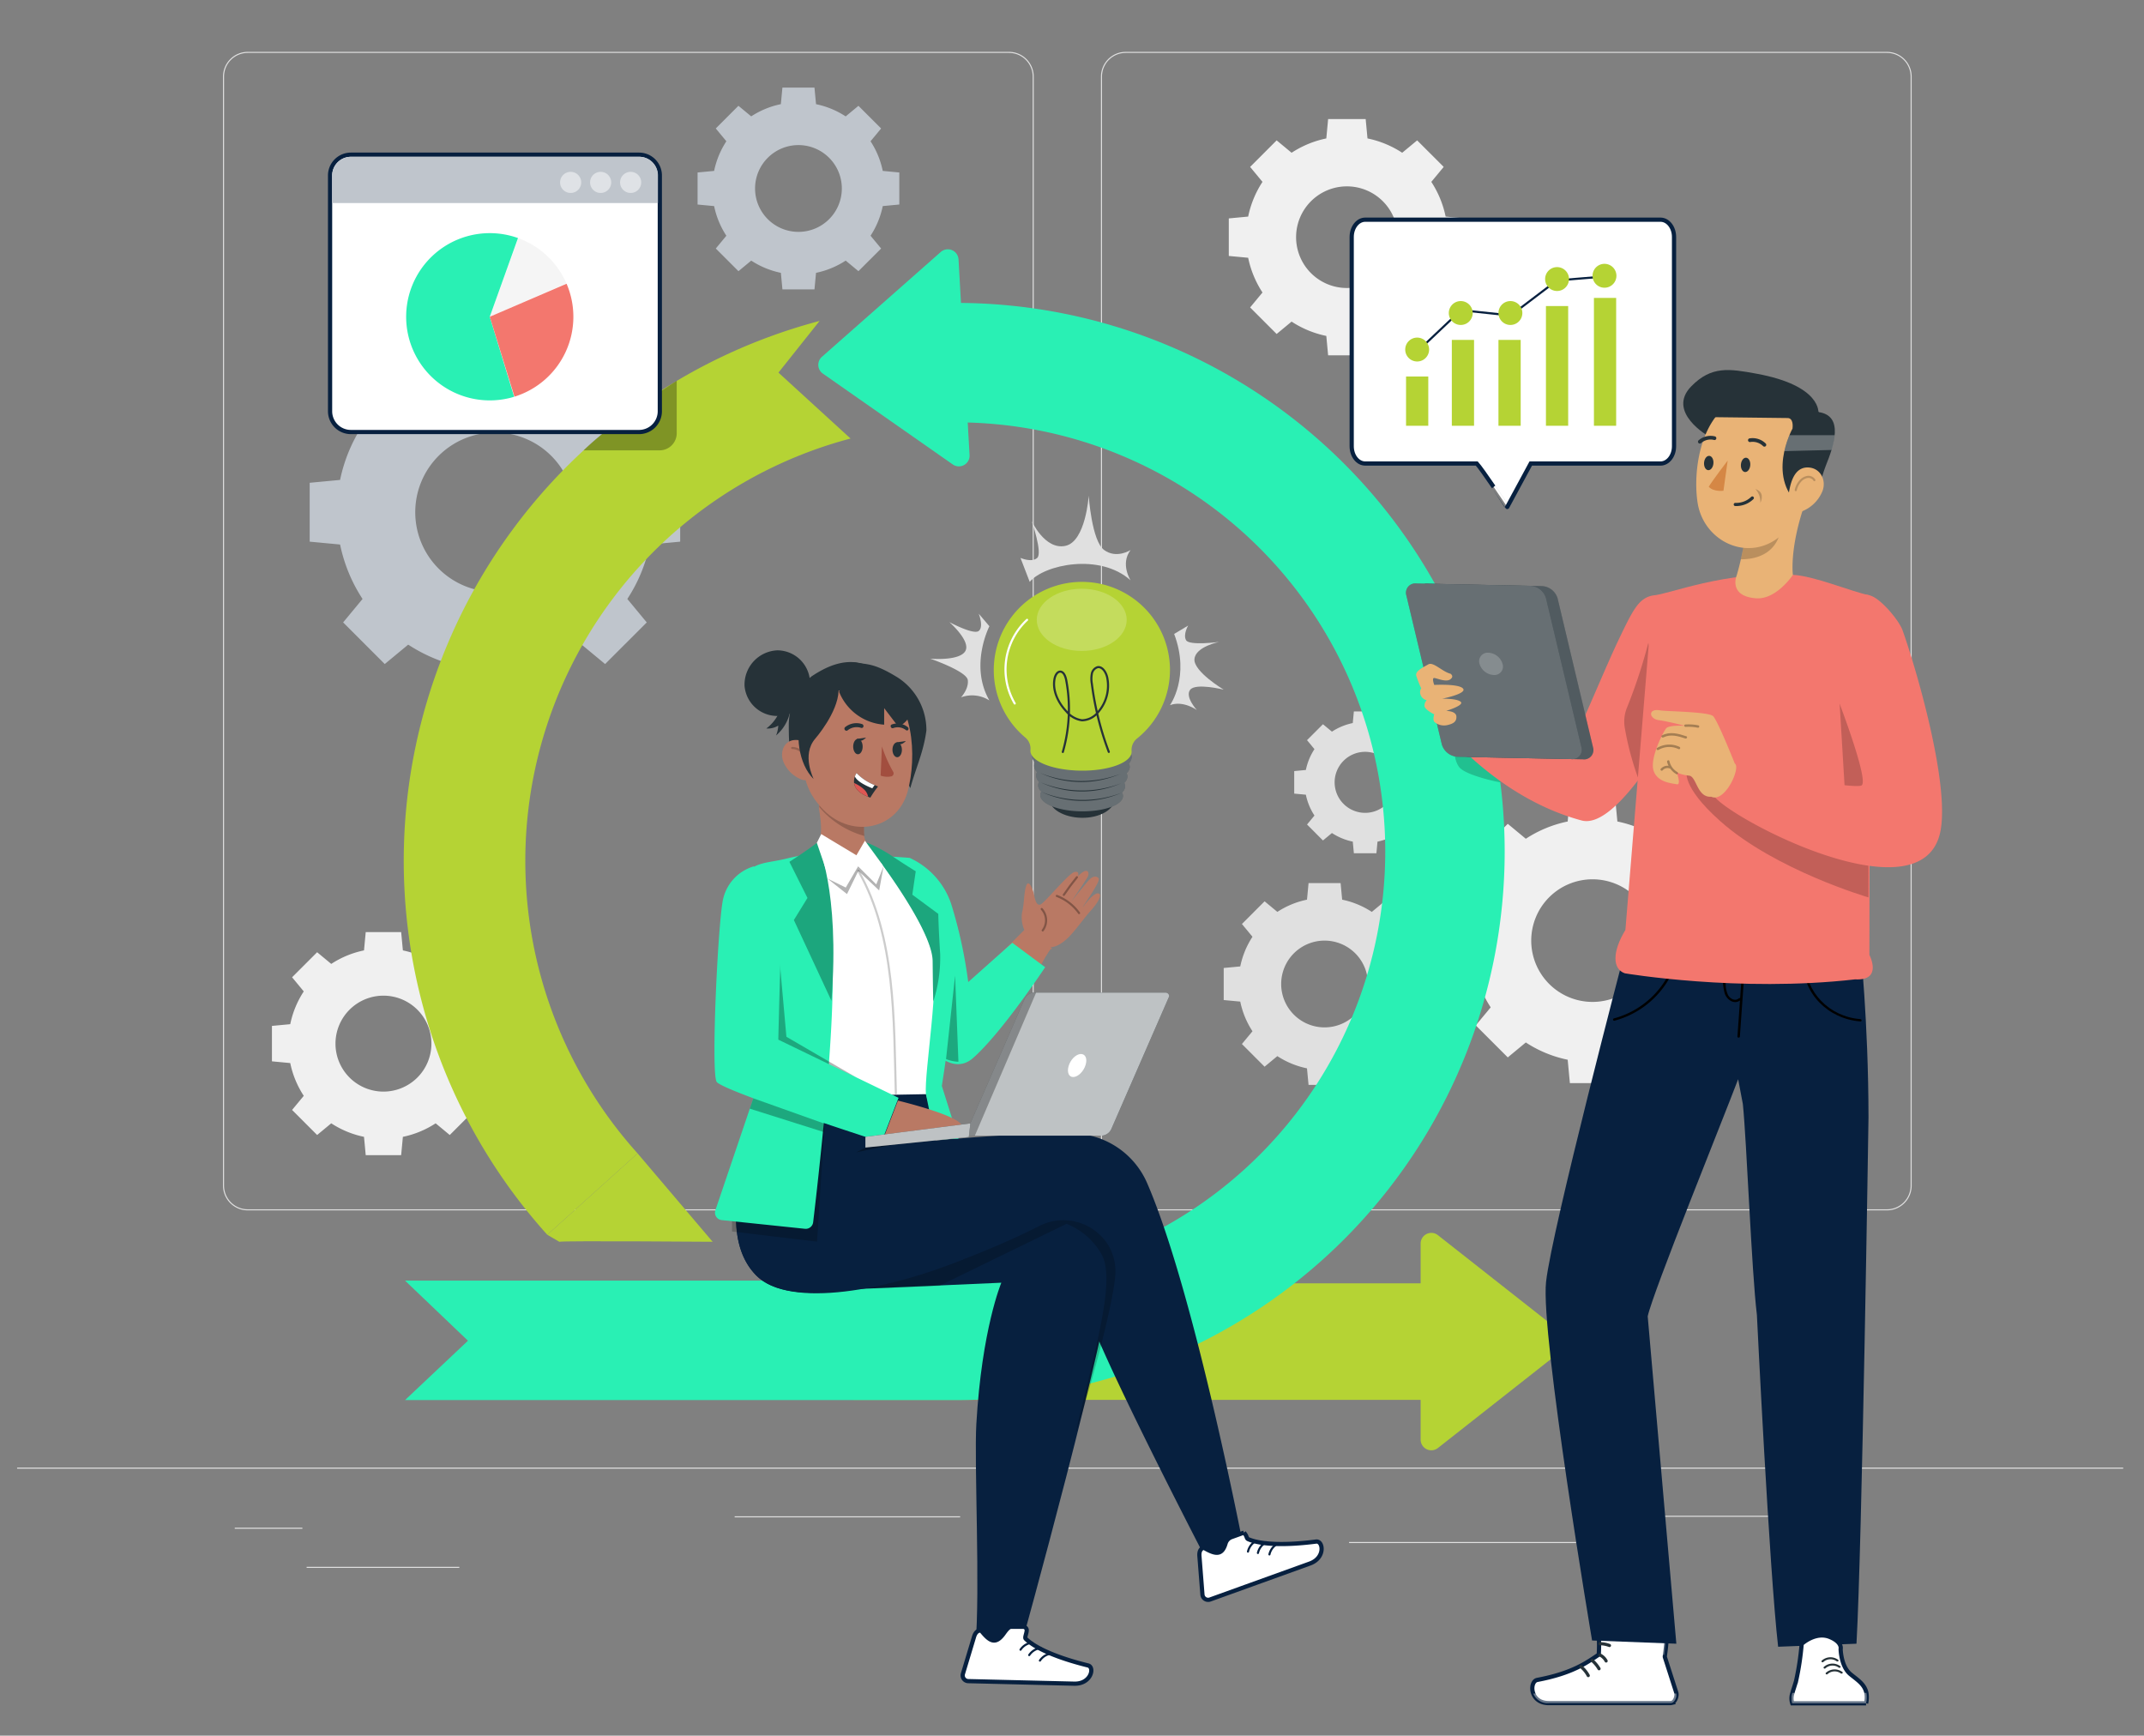 <svg xmlns="http://www.w3.org/2000/svg" xmlns:xlink="http://www.w3.org/1999/xlink" width="509" height="412" viewBox="0 0 509 412">
  <rect x="0" y="0" width="509" height="412" fill="#808080" stroke="none"/>
  <defs>
    <clipPath id="clip-path">
      <rect id="Rectangle_7539" data-name="Rectangle 7539" width="509" height="412" transform="translate(788 11711)" fill="#fff" stroke="#707070" stroke-width="1"/>
    </clipPath>
    <clipPath id="clip-path-2">
      <rect id="Rectangle_6688" data-name="Rectangle 6688" width="500" height="392.007" fill="none"/>
    </clipPath>
    <clipPath id="clip-path-4">
      <rect id="Rectangle_6689" data-name="Rectangle 6689" width="23.639" height="17.51" transform="translate(240.976 162.773)" fill="none"/>
    </clipPath>
    <clipPath id="clip-path-5">
      <rect id="Rectangle_6691" data-name="Rectangle 6691" width="21.352" height="14.771" transform="translate(242.074 127.437)" fill="none"/>
    </clipPath>
    <clipPath id="clip-path-7">
      <rect id="Rectangle_6710" data-name="Rectangle 6710" width="261.061" height="260.441" transform="translate(92.104 59.592)" fill="none"/>
    </clipPath>
    <clipPath id="clip-path-8">
      <rect id="Rectangle_6712" data-name="Rectangle 6712" width="10.706" height="10.17" transform="translate(190.455 175.955)" fill="none"/>
    </clipPath>
    <clipPath id="clip-path-9">
      <rect id="Rectangle_6713" data-name="Rectangle 6713" width="3.875" height="4.007" transform="translate(183.755 164.991)" fill="none"/>
    </clipPath>
    <clipPath id="clip-path-10">
      <rect id="Rectangle_6714" data-name="Rectangle 6714" width="61.257" height="50.481" transform="translate(199.501 277.336)" fill="none"/>
    </clipPath>
    <clipPath id="clip-path-11">
      <rect id="Rectangle_6715" data-name="Rectangle 6715" width="18.829" height="7.857" transform="translate(199.207 253.372)" fill="none"/>
    </clipPath>
    <clipPath id="clip-path-12">
      <rect id="Rectangle_6716" data-name="Rectangle 6716" width="22.433" height="35.289" transform="translate(169.731 247.14)" fill="none"/>
    </clipPath>
    <clipPath id="clip-path-13">
      <rect id="Rectangle_6719" data-name="Rectangle 6719" width="2.941" height="20.458" transform="translate(220.536 219.265)" fill="none"/>
    </clipPath>
    <clipPath id="clip-path-14">
      <rect id="Rectangle_6720" data-name="Rectangle 6720" width="13.345" height="6.581" transform="translate(192.356 193.339)" fill="none"/>
    </clipPath>
    <clipPath id="clip-path-15">
      <rect id="Rectangle_6721" data-name="Rectangle 6721" width="19.558" height="28.563" transform="translate(179.649 214.868)" fill="none"/>
    </clipPath>
    <clipPath id="clip-path-16">
      <rect id="Rectangle_6722" data-name="Rectangle 6722" width="17.556" height="8.009" transform="translate(173.952 248.398)" fill="none"/>
    </clipPath>
    <clipPath id="clip-path-17">
      <rect id="Rectangle_6723" data-name="Rectangle 6723" width="9.402" height="53.352" transform="translate(199.47 194.158)" fill="none"/>
    </clipPath>
    <clipPath id="clip-path-18">
      <rect id="Rectangle_6724" data-name="Rectangle 6724" width="3.618" height="4.701" transform="translate(248.241 195.664)" fill="none"/>
    </clipPath>
    <clipPath id="clip-path-19">
      <rect id="Rectangle_6725" data-name="Rectangle 6725" width="5.78" height="4.566" transform="translate(246.586 200.112)" fill="none"/>
    </clipPath>
    <clipPath id="clip-path-20">
      <rect id="Rectangle_6726" data-name="Rectangle 6726" width="1.535" height="5.575" transform="translate(243.001 203.22)" fill="none"/>
    </clipPath>
    <clipPath id="clip-path-21">
      <rect id="Rectangle_6727" data-name="Rectangle 6727" width="48.086" height="33.959" transform="translate(225.433 223.31)" fill="none"/>
    </clipPath>
    <clipPath id="clip-path-22">
      <rect id="Rectangle_6728" data-name="Rectangle 6728" width="16.49" height="33.959" transform="translate(225.433 223.31)" fill="none"/>
    </clipPath>
    <clipPath id="clip-path-23">
      <rect id="Rectangle_6729" data-name="Rectangle 6729" width="24.918" height="5.733" transform="translate(201.391 254.357)" fill="none"/>
    </clipPath>
    <clipPath id="clip-path-24">
      <rect id="Rectangle_6730" data-name="Rectangle 6730" width="22.104" height="16.503" transform="translate(134.494 78.087)" fill="none"/>
    </clipPath>
    <clipPath id="clip-path-25">
      <rect id="Rectangle_6731" data-name="Rectangle 6731" width="14.199" height="24.427" transform="translate(337.934 148.971)" fill="none"/>
    </clipPath>
    <clipPath id="clip-path-26">
      <rect id="Rectangle_6734" data-name="Rectangle 6734" width="5.012" height="5.012" transform="translate(143.153 28.479)" fill="none"/>
    </clipPath>
    <clipPath id="clip-path-27">
      <rect id="Rectangle_6735" data-name="Rectangle 6735" width="5.012" height="5.012" transform="translate(136.031 28.479)" fill="none"/>
    </clipPath>
    <clipPath id="clip-path-28">
      <rect id="Rectangle_6736" data-name="Rectangle 6736" width="5.012" height="5.012" transform="translate(128.909 28.479)" fill="none"/>
    </clipPath>
    <clipPath id="clip-path-29">
      <rect id="Rectangle_6739" data-name="Rectangle 6739" width="11.878" height="36.125" transform="translate(381.536 140.283)" fill="none"/>
    </clipPath>
    <clipPath id="clip-path-30">
      <rect id="Rectangle_6740" data-name="Rectangle 6740" width="41.738" height="41.724" transform="translate(332.493 126.23)" fill="none"/>
    </clipPath>
    <clipPath id="clip-path-31">
      <rect id="Rectangle_6741" data-name="Rectangle 6741" width="41.737" height="41.723" transform="translate(329.727 126.174)" fill="none"/>
    </clipPath>
    <clipPath id="clip-path-32">
      <rect id="Rectangle_6742" data-name="Rectangle 6742" width="5.663" height="5.303" transform="translate(347.089 142.623)" fill="none"/>
    </clipPath>
    <clipPath id="clip-path-33">
      <rect id="Rectangle_6743" data-name="Rectangle 6743" width="33.956" height="2.262" transform="translate(359.961 389.701)" fill="none"/>
    </clipPath>
    <clipPath id="clip-path-34">
      <rect id="Rectangle_6744" data-name="Rectangle 6744" width="7.474" height="7.006" transform="translate(383.878 373.641)" fill="#fff"/>
    </clipPath>
    <clipPath id="clip-path-35">
      <rect id="Rectangle_6745" data-name="Rectangle 6745" width="17.842" height="2.473" transform="translate(421.277 389.534)" fill="none"/>
    </clipPath>
    <clipPath id="clip-path-36">
      <rect id="Rectangle_6746" data-name="Rectangle 6746" width="2.641" height="36.102" transform="translate(439.811 150.429)" fill="none"/>
    </clipPath>
    <clipPath id="clip-path-37">
      <rect id="Rectangle_6747" data-name="Rectangle 6747" width="9.076" height="5.511" transform="translate(409.233 114.94)" fill="none"/>
    </clipPath>
    <clipPath id="clip-path-38">
      <rect id="Rectangle_6748" data-name="Rectangle 6748" width="4.923" height="3.64" transform="translate(422.014 100.64)" fill="none"/>
    </clipPath>
    <clipPath id="clip-path-39">
      <rect id="Rectangle_6749" data-name="Rectangle 6749" width="11.943" height="3.785" transform="translate(419.557 90.988)" fill="none"/>
    </clipPath>
    <clipPath id="clip-path-40">
      <rect id="Rectangle_6750" data-name="Rectangle 6750" width="1.531" height="3.272" transform="translate(412.684 103.78)" fill="none"/>
    </clipPath>
    <clipPath id="clip-path-41">
      <rect id="Rectangle_6752" data-name="Rectangle 6752" width="43.204" height="29.999" transform="translate(396.329 170.716)" fill="none"/>
    </clipPath>
    <clipPath id="clip-path-42">
      <rect id="Rectangle_6753" data-name="Rectangle 6753" width="8.563" height="24.433" transform="translate(432.569 152.872)" fill="none"/>
    </clipPath>
    <clipPath id="clip-path-43">
      <rect id="Rectangle_6754" data-name="Rectangle 6754" width="10.136" height="11.859" transform="translate(389.216 159.64)" fill="none"/>
    </clipPath>
  </defs>
  <g id="Mask_Group_158" data-name="Mask Group 158" transform="translate(-788 -11711)" clip-path="url(#clip-path)">
    <g id="Group_8753" data-name="Group 8753" transform="translate(792.061 11723.312)">
      <g id="Group_8754" data-name="Group 8754">
        <g id="Group_8588" data-name="Group 8588">
          <g id="Group_8587" data-name="Group 8587" clip-path="url(#clip-path-2)">
            <path id="Path_14755" data-name="Path 14755" d="M240.4,125.811c3.475-4.133,16.664-6.9,23.946-.37,0,0-2.509-3.876,0-7.188,0,0-3.312,2.152-6.272,0s-3.669-12.9-3.669-12.9-.7,10.92-5.563,11.917-7.984-5.927-7.984-5.927,2.647,7.595,1.323,8.78-3.97,0-3.97,0Z" fill="#e0e0e0"/>
            <path id="Path_14756" data-name="Path 14756" d="M230.83,136.342s-4.792,9.3,0,17.618a7.648,7.648,0,0,0-6.742-.74s1.881-1.989,1.612-4.1-8.932-5.086-8.932-5.086,6.824.627,8.311-1.738-3.763-6.943-3.763-6.943,5.738,3.1,6.98,2.108,0-4.1,0-4.1Z" fill="#e0e0e0"/>
            <path id="Path_14757" data-name="Path 14757" d="M273.7,155.075s4.842-6.711.991-16.9l3.324-1.994s-1.254,2.126-.495,3.475,7.814.414,7.814.414-5.582,1.122-5.826,4.07,6.943,7.256,6.943,7.256-6.573-1.643-7.934,0,1.549,4.83,1.549,4.83-3.261-2.34-6.366-1.148" fill="#e0e0e0"/>
            <path id="Path_14758" data-name="Path 14758" d="M82.01,88.687a37.333,37.333,0,0,0-5.333,12.923l-7.216.679v13.975l7.217.68a37.329,37.329,0,0,0,5.333,12.923L77.4,135.434l9.882,9.882,5.568-4.608a37.333,37.333,0,0,0,12.922,5.332l.679,7.217h13.976l.68-7.215a37.368,37.368,0,0,0,12.923-5.333l5.567,4.608,9.883-9.882-4.609-5.567a37.338,37.338,0,0,0,5.332-12.923l7.216-.68V102.289l-7.217-.68a37.324,37.324,0,0,0-5.333-12.922l4.609-5.567L139.6,73.238l-5.567,4.608a37.357,37.357,0,0,0-12.923-5.333l-.68-7.217H106.452l-.679,7.216a37.336,37.336,0,0,0-12.922,5.333l-5.568-4.609L77.4,83.119ZM126.819,95.9a18.919,18.919,0,1,1-26.756,0,18.921,18.921,0,0,1,26.756,0" fill="#bfc5cc"/>
            <path id="Path_14759" data-name="Path 14759" d="M168.383,21.22a20.327,20.327,0,0,0-2.906,7.038l-3.929.37v7.611l3.929.37a20.327,20.327,0,0,0,2.906,7.038l-2.511,3.032,5.383,5.382,3.031-2.51a20.338,20.338,0,0,0,7.038,2.9l.369,3.931H189.3l.371-3.929a20.36,20.36,0,0,0,7.038-2.905l3.031,2.51,5.383-5.382-2.511-3.032a20.284,20.284,0,0,0,2.9-7.038l3.93-.37V28.628l-3.931-.37a20.33,20.33,0,0,0-2.9-7.038l2.509-3.032-5.381-5.382-3.031,2.51a20.338,20.338,0,0,0-7.038-2.9L189.3,8.481h-7.612l-.369,3.93a20.338,20.338,0,0,0-7.038,2.9l-3.031-2.51-5.383,5.382Zm24.4,3.928a10.3,10.3,0,1,1-14.572,0,10.3,10.3,0,0,1,14.572,0" fill="#bfc5cc"/>
            <path id="Path_14760" data-name="Path 14760" d="M308,165.515a14.288,14.288,0,0,0-2.041,4.947l-2.763.26v5.35l2.763.26A14.277,14.277,0,0,0,308,181.279l-1.764,2.131,3.783,3.783,2.131-1.764a14.287,14.287,0,0,0,4.947,2.041l.26,2.763h5.349l.261-2.762a14.3,14.3,0,0,0,4.947-2.041l2.131,1.764,3.783-3.783-1.764-2.131a14.3,14.3,0,0,0,2.041-4.947l2.762-.26v-5.35l-2.763-.26a14.3,14.3,0,0,0-2.042-4.947l1.765-2.131-3.783-3.783-2.131,1.764a14.3,14.3,0,0,0-4.947-2.041l-.26-2.763h-5.35l-.26,2.763a14.287,14.287,0,0,0-4.947,2.041l-2.131-1.764-3.783,3.783Zm17.153,2.761a7.242,7.242,0,1,1-10.242,0,7.243,7.243,0,0,1,10.242,0" fill="#e0e0e0"/>
            <path id="Path_14761" data-name="Path 14761" d="M293.285,210.056a20.344,20.344,0,0,0-2.9,7.038l-3.93.37v7.611l3.93.37a20.325,20.325,0,0,0,2.9,7.038l-2.511,3.032,5.383,5.382,3.031-2.51a20.338,20.338,0,0,0,7.038,2.9l.37,3.931h7.611l.37-3.929a20.356,20.356,0,0,0,7.039-2.905l3.032,2.51,5.382-5.382-2.51-3.032a20.323,20.323,0,0,0,2.9-7.038l3.929-.37v-7.611l-3.93-.37a20.341,20.341,0,0,0-2.9-7.038l2.51-3.032-5.382-5.382-3.032,2.511a20.308,20.308,0,0,0-7.037-2.9l-.37-3.931H306.6l-.37,3.93a20.326,20.326,0,0,0-7.037,2.9l-3.032-2.51-5.383,5.382Zm24.4,3.928a10.3,10.3,0,1,1-14.571,0,10.306,10.306,0,0,1,14.571,0" fill="#e0e0e0"/>
            <path id="Path_14762" data-name="Path 14762" d="M349.838,195.128a28.72,28.72,0,0,0-4.1,9.94l-5.551.523v10.751l5.553.523a28.724,28.724,0,0,0,4.1,9.942l-3.546,4.282,7.6,7.6,4.282-3.545a28.71,28.71,0,0,0,9.942,4.1l.522,5.551h10.751l.523-5.55a28.71,28.71,0,0,0,9.942-4.1l4.283,3.545,7.6-7.6-3.546-4.282a28.724,28.724,0,0,0,4.1-9.942l5.551-.523V205.591l-5.552-.523a28.7,28.7,0,0,0-4.1-9.94l3.546-4.284-7.6-7.6-4.283,3.546a28.751,28.751,0,0,0-9.941-4.1l-.523-5.551H368.641l-.522,5.553a28.676,28.676,0,0,0-9.941,4.1l-4.283-3.546-7.6,7.6Zm34.471,5.547a14.554,14.554,0,1,1-20.583,0,14.556,14.556,0,0,1,20.583,0" fill="#f0f0f0"/>
            <path id="Path_14763" data-name="Path 14763" d="M295.662,30.859a23.8,23.8,0,0,0-3.4,8.24l-4.6.434v8.911l4.6.433a23.789,23.789,0,0,0,3.4,8.241l-2.94,3.55,6.3,6.3,3.55-2.939a23.774,23.774,0,0,0,8.24,3.4l.433,4.6h8.912l.433-4.6a23.808,23.808,0,0,0,8.241-3.4l3.55,2.939,6.3-6.3-2.939-3.55a23.806,23.806,0,0,0,3.4-8.241l4.6-.433V39.533l-4.6-.434a23.823,23.823,0,0,0-3.4-8.24l2.939-3.55-6.3-6.3-3.55,2.939a23.776,23.776,0,0,0-8.24-3.4l-.433-4.6h-8.912l-.433,4.6a23.812,23.812,0,0,0-8.24,3.4l-3.55-2.939-6.3,6.3Zm28.572,4.6a12.064,12.064,0,1,1-17.061,0,12.064,12.064,0,0,1,17.061,0" fill="#f0f0f0"/>
            <path id="Path_14764" data-name="Path 14764" d="M68.054,223.027a22.473,22.473,0,0,0-3.209,7.778l-4.344.409v8.411l4.344.409a22.453,22.453,0,0,0,3.209,7.778l-2.774,3.351,5.948,5.947,3.351-2.773a22.475,22.475,0,0,0,7.777,3.209l.409,4.344h8.411l.41-4.343a22.488,22.488,0,0,0,7.778-3.209l3.35,2.773,5.948-5.947-2.774-3.351a22.475,22.475,0,0,0,3.21-7.778l4.342-.409v-8.411L109.1,230.8a22.462,22.462,0,0,0-3.21-7.777l2.774-3.351-5.948-5.948L99.363,216.5a22.478,22.478,0,0,0-7.777-3.21l-.409-4.344H82.765l-.409,4.343a22.458,22.458,0,0,0-7.777,3.21l-3.351-2.775-5.948,5.948Zm26.969,4.341a11.387,11.387,0,1,1-16.1,0,11.387,11.387,0,0,1,16.1,0" fill="#f0f0f0"/>
            <path id="Path_14765" data-name="Path 14765" d="M443.92,275H263.174a5.868,5.868,0,0,1-5.862-5.862V5.862A5.868,5.868,0,0,1,263.174,0H443.92a5.868,5.868,0,0,1,5.862,5.862V269.135A5.868,5.868,0,0,1,443.92,275M263.174.25a5.618,5.618,0,0,0-5.612,5.612V269.135a5.618,5.618,0,0,0,5.612,5.612H443.92a5.618,5.618,0,0,0,5.612-5.612V5.862A5.618,5.618,0,0,0,443.92.25Z" fill="#e0e0e0"/>
            <path id="Path_14766" data-name="Path 14766" d="M235.493,275H54.746a5.868,5.868,0,0,1-5.862-5.862V5.862A5.868,5.868,0,0,1,54.746,0H235.493a5.868,5.868,0,0,1,5.862,5.862V269.135A5.868,5.868,0,0,1,235.493,275M54.746.25a5.619,5.619,0,0,0-5.612,5.612V269.135a5.618,5.618,0,0,0,5.612,5.612H235.493a5.618,5.618,0,0,0,5.612-5.612V5.862A5.619,5.619,0,0,0,235.493.25Z" fill="#e0e0e0"/>
            <rect id="Rectangle_6681" data-name="Rectangle 6681" width="500" height="0.25" transform="translate(0 336.067)" fill="#e0e0e0"/>
            <rect id="Rectangle_6682" data-name="Rectangle 6682" width="16.06" height="0.25" transform="translate(51.672 350.331)" fill="#e0e0e0"/>
            <rect id="Rectangle_6683" data-name="Rectangle 6683" width="53.53" height="0.25" transform="translate(170.352 347.621)" fill="#e0e0e0"/>
            <rect id="Rectangle_6684" data-name="Rectangle 6684" width="36.25" height="0.25" transform="translate(68.732 359.621)" fill="#e0e0e0"/>
            <rect id="Rectangle_6685" data-name="Rectangle 6685" width="43.19" height="0.25" transform="translate(378.352 347.491)" fill="#e0e0e0"/>
            <rect id="Rectangle_6686" data-name="Rectangle 6686" width="6.33" height="0.25" transform="translate(430.452 347.491)" fill="#e0e0e0"/>
            <rect id="Rectangle_6687" data-name="Rectangle 6687" width="53.89" height="0.25" transform="translate(316.212 353.721)" fill="#e0e0e0"/>
          </g>
        </g>
        <g id="Group_8599" data-name="Group 8599">
          <g id="Group_8598" data-name="Group 8598" clip-path="url(#clip-path-2)">
            <path id="Path_14767" data-name="Path 14767" d="M260.551,177.308c0,2.539-3.531,4.575-7.824,4.507s-7.74-2.142-7.709-4.682,3.53-4.576,7.816-4.5,7.747,2.143,7.717,4.675" fill="#263238"/>
            <path id="Path_14768" data-name="Path 14768" d="M263.906,168.935a2.289,2.289,0,0,0,.709-1.525c0-2.486-5.239-4.575-11.766-4.636s-11.843,1.883-11.873,4.369a2.288,2.288,0,0,0,.678,1.525,1.831,1.831,0,0,0-.205.763,2.154,2.154,0,0,0,.693,1.525,1.747,1.747,0,0,0-.221.808,2.113,2.113,0,0,0,.717,1.525,1.623,1.623,0,0,0-.244.824,2.074,2.074,0,0,0,.763,1.479,1.618,1.618,0,0,0-.26.831c0,2.067,4.355,3.813,9.784,3.859s9.845-1.525,9.868-3.637a1.6,1.6,0,0,0-.244-.839,2.061,2.061,0,0,0,.762-1.464,1.713,1.713,0,0,0-.221-.824,2.16,2.16,0,0,0,.763-1.479,1.783,1.783,0,0,0-.206-.816,2.181,2.181,0,0,0,.762-1.487,1.869,1.869,0,0,0-.259-.8" fill="#263238"/>
            <g id="Group_8591" data-name="Group 8591" opacity="0.3" style="isolation: isolate">
              <g id="Group_8590" data-name="Group 8590">
                <g id="Group_8589" data-name="Group 8589" clip-path="url(#clip-path-4)">
                  <path id="Path_14769" data-name="Path 14769" d="M263.906,168.935a2.289,2.289,0,0,0,.709-1.525c0-2.486-5.239-4.575-11.766-4.636s-11.843,1.883-11.873,4.369a2.288,2.288,0,0,0,.678,1.525,1.831,1.831,0,0,0-.205.763,2.154,2.154,0,0,0,.693,1.525,1.747,1.747,0,0,0-.221.808,2.113,2.113,0,0,0,.717,1.525,1.623,1.623,0,0,0-.244.824,2.074,2.074,0,0,0,.763,1.479,1.618,1.618,0,0,0-.26.831c0,2.067,4.355,3.813,9.784,3.859s9.845-1.525,9.868-3.637a1.6,1.6,0,0,0-.244-.839,2.061,2.061,0,0,0,.762-1.464,1.713,1.713,0,0,0-.221-.824,2.16,2.16,0,0,0,.763-1.479,1.783,1.783,0,0,0-.206-.816,2.181,2.181,0,0,0,.762-1.487,1.869,1.869,0,0,0-.259-.8" fill="#fff"/>
                </g>
              </g>
            </g>
            <path id="Path_14770" data-name="Path 14770" d="M273.7,146.974a20.917,20.917,0,1,0-34.361,15.777,3.44,3.44,0,0,1,1.235,2.99,1.16,1.16,0,0,0,0,.167c0,2.524,5.338,4.637,11.957,4.713s12.026-1.914,12.056-4.446v-.16a3.469,3.469,0,0,1,1.3-3.027,20.855,20.855,0,0,0,7.809-16.014" fill="#b5d334"/>
            <g id="Group_8597" data-name="Group 8597" opacity="0.2" style="isolation: isolate">
              <g id="Group_8596" data-name="Group 8596">
                <g id="Group_8595" data-name="Group 8595" clip-path="url(#clip-path-5)">
                  <path id="Path_14772" data-name="Path 14772" d="M263.426,134.826c0,4.072-4.766,7.382-10.676,7.382s-10.676-3.31-10.676-7.382,4.766-7.389,10.676-7.389,10.676,3.309,10.676,7.389" fill="#fff"/>
                </g>
              </g>
            </g>
            <path id="Path_14773" data-name="Path 14773" d="M236.844,154.679a16.07,16.07,0,0,1,2.931-19.857" fill="none" stroke="#fff" stroke-linecap="round" stroke-linejoin="round" stroke-width="0.5"/>
            <path id="Path_14774" data-name="Path 14774" d="M243.122,175.641a26.073,26.073,0,0,0,19.109.233,23.357,23.357,0,0,1-19.109-.233" fill="#263238"/>
            <path id="Path_14775" data-name="Path 14775" d="M242.98,173.4a26.073,26.073,0,0,0,19.109.232,23.361,23.361,0,0,1-19.109-.232" fill="#263238"/>
            <path id="Path_14776" data-name="Path 14776" d="M242.838,171.152a26.073,26.073,0,0,0,19.109.232,23.361,23.361,0,0,1-19.109-.232" fill="#263238"/>
            <path id="Path_14777" data-name="Path 14777" d="M248.258,166.188a36.623,36.623,0,0,0,.807-17.047c-.175-.909-.586-2-1.4-2.024-.73-.019-1.21.878-1.367,1.692-.557,2.875.933,5.795,2.84,7.78a5.841,5.841,0,0,0,3.679,2.08,5.013,5.013,0,0,0,3.754-1.866,9.548,9.548,0,0,0,2.206-8.38c-.3-1.248-1.184-2.59-2.3-2.351a2.019,2.019,0,0,0-1.336,1.606,6.642,6.642,0,0,0,.01,2.323,70.987,70.987,0,0,0,4.026,16.17" fill="none" stroke="#263238" stroke-linecap="round" stroke-linejoin="round" stroke-width="0.5"/>
          </g>
        </g>
        <g id="Group_8616" data-name="Group 8616">
          <g id="Group_8615" data-name="Group 8615" clip-path="url(#clip-path-2)">
            <path id="Union_16" data-name="Union 16" d="M17467.7,10868.181h-26.482c-1.775,0-3.211-1.835-3.211-4.093V10814.4c0-2.263,1.436-4.1,3.211-4.1h70.1c1.775,0,3.215,1.835,3.215,4.1v49.689c0,2.258-1.439,4.093-3.215,4.093h-30.8l-5.582,10.315S17468.809,10869.337,17467.7,10868.181Z" transform="translate(-17121.166 -10770.464)" fill="#fff" stroke="#07203f" stroke-width="1"/>
            <path id="Path_14782" data-name="Path 14782" d="M331.5,71.987c.423-.38,11.281-10.669,11.281-10.669L354.6,62.57l10.953-8.312,11.525-.951" fill="none" stroke="#07203f" stroke-miterlimit="10" stroke-width="0.5"/>
            <rect id="Rectangle_6695" data-name="Rectangle 6695" width="5.278" height="11.695" transform="translate(329.744 77.061)" fill="#b5d334"/>
            <rect id="Rectangle_6696" data-name="Rectangle 6696" width="5.278" height="20.383" transform="translate(340.611 68.373)" fill="#b5d334"/>
            <rect id="Rectangle_6697" data-name="Rectangle 6697" width="5.278" height="20.383" transform="translate(351.683 68.373)" fill="#b5d334"/>
            <rect id="Rectangle_6698" data-name="Rectangle 6698" width="5.278" height="28.42" transform="translate(362.956 60.336)" fill="#b5d334"/>
            <rect id="Rectangle_6699" data-name="Rectangle 6699" width="5.278" height="30.35" transform="translate(374.349 58.406)" fill="#b5d334"/>
            <path id="Path_14783" data-name="Path 14783" d="M335.219,70.663a2.835,2.835,0,1,1-2.836-2.836,2.836,2.836,0,0,1,2.836,2.836" fill="#b5d334"/>
            <path id="Path_14784" data-name="Path 14784" d="M346.085,60.336a2.835,2.835,0,1,1-2.836-2.836,2.836,2.836,0,0,1,2.836,2.836" transform="translate(-0.518 1.656)" fill="#b5d334"/>
            <path id="Path_14785" data-name="Path 14785" d="M357.427,64.992a2.835,2.835,0,1,1-2.836-2.836,2.836,2.836,0,0,1,2.836,2.836" transform="translate(-0.072 -3)" fill="#b5d334"/>
            <path id="Path_14786" data-name="Path 14786" d="M368.431,52.93a2.835,2.835,0,1,1-2.836-2.836,2.836,2.836,0,0,1,2.836,2.836" transform="translate(0 1)" fill="#b5d334"/>
            <path id="Path_14787" data-name="Path 14787" d="M379.689,69.152a2.835,2.835,0,1,1-2.836-2.836,2.836,2.836,0,0,1,2.836,2.836" transform="translate(0 -16)" fill="#b5d334"/>
          </g>
        </g>
        <g id="Group_8684" data-name="Group 8684">
          <g id="Group_8759" data-name="Group 8759">
            <path id="Path_14790" data-name="Path 14790" d="M333.206,329.42V282.89a2.538,2.538,0,0,1,4.107-2l29.573,23.265a2.538,2.538,0,0,1,0,3.99l-29.573,23.265a2.538,2.538,0,0,1-4.107-1.995" fill="#b5d334"/>
            <rect id="Rectangle_6709" data-name="Rectangle 6709" width="139.514" height="27.663" transform="translate(198.489 292.323)" fill="#b5d334"/>
            <path id="Path_14791" data-name="Path 14791" d="M222.944,320.033H92.1l14.938-14.089L92.1,291.679h130.84a101.867,101.867,0,1,0,0-203.734V59.591a130.221,130.221,0,1,1,0,260.442" fill="#29f0b4"/>
            <path id="Path_14793" data-name="Path 14793" d="M125.872,280.8a132.58,132.58,0,0,1,64.646-216.93L180.75,76.136l17.115,15.648a103.719,103.719,0,0,0-50.558,169.692Z" fill="#b5d334"/>
            <path id="Path_14794" data-name="Path 14794" d="M128.721,282.455c1.071-.268,36.4,0,36.4,0l-17.816-20.979L125.872,280.8Z" fill="#b5d334"/>
            <path id="Path_14795" data-name="Path 14795" d="M223.5,49.257l2.619,46.456a2.538,2.538,0,0,1-3.988,2.223L191.292,76.372a2.537,2.537,0,0,1-.225-3.982L219.284,47.5a2.538,2.538,0,0,1,4.213,1.76" fill="#29f0b4"/>
            <path id="Path_14797" data-name="Path 14797" d="M208.938,148.434a14.836,14.836,0,0,1,6.934,12.65c-.676,5.111-2.448,8.729-3.828,13.7l-13.555-29.914c3.168.628,4.592-.022,10.449,3.567" fill="#263238"/>
            <path id="Path_14798" data-name="Path 14798" d="M202.142,145.791c-5.309-2.469-10.519.444-13.556,2.469a15.258,15.258,0,0,0-5.383,11.285c0,4.074,0,9.013,2.469,11.136a6.591,6.591,0,0,0,5.062,1.63l20.149-18.594a23.508,23.508,0,0,0-8.741-7.926" fill="#263238"/>
            <path id="Path_14799" data-name="Path 14799" d="M202.486,200.87c-1.549,1.6-2.964,1.065-5.031.219-12.3-4.425-8.663-10.366-8.663-10.366,2.334-2.738,2.436-6.014,1.586-11.008a3.064,3.064,0,0,1-.019-.439,3.223,3.223,0,0,1,.613-1.853,3.3,3.3,0,0,1,4.584-.862l0,0,5.508,1.574c.015.076.031.151.048.236.015,2.732-.063,4.852-.044,6.52a4,4,0,0,1,.013.608,3.164,3.164,0,0,1,.025.614c.132,2.285,4,5.641,5.573,6.437.955.547,1.06,2.928-4.2,8.317" fill="#b97964"/>
            <g id="Group_8625" data-name="Group 8625" opacity="0.2" style="isolation: isolate">
              <g id="Group_8624" data-name="Group 8624">
                <g id="Group_8623" data-name="Group 8623" clip-path="url(#clip-path-8)">
                  <path id="Path_14800" data-name="Path 14800" d="M201.065,178.119h0a.8.8,0,0,0,.049.246c.015,2.731-.063,4.852-.044,6.52a4.243,4.243,0,0,0,.013.607,4.818,4.818,0,0,0,.078.634,21.224,21.224,0,0,1-10.706-6.859,3.379,3.379,0,0,1,.566-1.844,3.308,3.308,0,0,1,4.578-.916Z"/>
                </g>
              </g>
            </g>
            <path id="Path_14801" data-name="Path 14801" d="M186.219,160.737c.211,9.42.092,13.4,4.567,18.512,6.739,7.682,18.024,5.632,20.621-3.612,2.271-8.322,1.59-22.3-7.29-26.623s-18.1,2.292-17.9,11.723" fill="#b97964"/>
            <path id="Path_14802" data-name="Path 14802" d="M182.048,168.8a7.633,7.633,0,0,0,4.293,3.962c2.449.839,4.082-3.075,3.44-5.654a5.05,5.05,0,0,0-5.388-3.738c-2.441.282-3.434,3.1-2.345,5.43" fill="#b97964"/>
            <g id="Group_8628" data-name="Group 8628" opacity="0.2">
              <g id="Group_8627" data-name="Group 8627">
                <g id="Group_8626" data-name="Group 8626" clip-path="url(#clip-path-9)">
                  <path id="Path_14803" data-name="Path 14803" d="M187.38,168.748a3.447,3.447,0,0,0-3.375-3.507" fill="none" stroke="#000" stroke-linecap="round" stroke-linejoin="round" stroke-width="0.5"/>
                </g>
              </g>
            </g>
            <path id="Path_14804" data-name="Path 14804" d="M198.491,164.792c-.038,1,.434,1.872,1.055,1.937s1.154-.7,1.192-1.7-.434-1.871-1.054-1.937-1.155.7-1.193,1.7" fill="#263238"/>
            <path id="Path_14805" data-name="Path 14805" d="M207.817,165.552c-.035.973.439,1.815,1.057,1.881s1.149-.671,1.184-1.645-.439-1.815-1.057-1.88-1.149.671-1.184,1.644" fill="#263238"/>
            <path id="Path_14806" data-name="Path 14806" d="M196.813,161.141a.422.422,0,0,0,.345-.079,3.418,3.418,0,0,1,3.189-.606.428.428,0,0,0,.571-.269.506.506,0,0,0-.3-.612,4.272,4.272,0,0,0-4.04.719.476.476,0,0,0-.064.659.489.489,0,0,0,.295.188" fill="#263238"/>
            <path id="Path_14807" data-name="Path 14807" d="M211.354,161.073a.355.355,0,0,0,.234-.188.509.509,0,0,0-.183-.627,3.914,3.914,0,0,0-3.81-.574.429.429,0,0,0-.152.591.444.444,0,0,0,.569.241,3.138,3.138,0,0,1,3.015.49.4.4,0,0,0,.327.067" fill="#263238"/>
            <path id="Path_14808" data-name="Path 14808" d="M205.32,164.877a32.2,32.2,0,0,0,2.662,6.011.733.733,0,0,1-.437,1.087,4.7,4.7,0,0,1-2.537-.174Z" fill="#a24e3f"/>
            <path id="Path_14809" data-name="Path 14809" d="M199.325,163.1l2.213-.329s-1.323,1.518-2.213.329" fill="#263238"/>
            <path id="Path_14810" data-name="Path 14810" d="M208.776,163.912l2.213-.329s-1.323,1.518-2.213.329" fill="#263238"/>
            <path id="Path_14811" data-name="Path 14811" d="M204.393,174.387a22.235,22.235,0,0,0-1.83,2.645c-.178-.066-.355-.132-.529-.207-2.383-.958-3.173-2.19-3.325-3.265A3.312,3.312,0,0,1,198.9,172a3.253,3.253,0,0,1,.4-.8,12.106,12.106,0,0,0,4.287,2.847c.49.223.808.339.808.339" fill="#263238"/>
            <path id="Path_14812" data-name="Path 14812" d="M203.585,174.048l-.56.766c-2.243-.907-3.7-1.847-4.129-2.81a3.19,3.19,0,0,1,.4-.8,12.108,12.108,0,0,0,4.287,2.846" fill="#fff"/>
            <path id="Path_14813" data-name="Path 14813" d="M202.034,176.825c-2.383-.958-3.173-2.189-3.325-3.264a8.256,8.256,0,0,1,2.436,1.588,3.1,3.1,0,0,1,.889,1.676" fill="#de5753"/>
            <path id="Path_14814" data-name="Path 14814" d="M189.481,163.033s5.382-6.148,5.549-11.408c0,0,19.254-4.272,17.478,12.346,0,0,4.162-14.371-11.569-16.717s-18.977,18.2-11.846,25.36c.027-.074-2.941-5.729.388-9.581" fill="#263238"/>
            <path id="Path_14815" data-name="Path 14815" d="M172.7,150.517a7.789,7.789,0,1,0,7.762-8.454,8.149,8.149,0,0,0-7.762,8.454" fill="#263238"/>
            <path id="Path_14816" data-name="Path 14816" d="M208.092,149.312a13.514,13.514,0,0,1,3.951,7.408c0,2.049-2.79,3.531-2.79,3.531l-3.408-4.469v3.926a12.422,12.422,0,0,1-10.717-7.853l3.112-5.555s8,1.407,9.852,3.012" fill="#263238"/>
            <path id="Path_14817" data-name="Path 14817" d="M181.5,155.009a9.523,9.523,0,0,1-3.627,5.6,4.671,4.671,0,0,0,2.835-.685,7.068,7.068,0,0,1-.525,2.342,9.921,9.921,0,0,0,3.516-7.76Z" fill="#263238"/>
            <path id="Path_14818" data-name="Path 14818" d="M291.715,357.752l-9.336.267s-16.665-32.084-24.668-50.077c-9.456-21.261-7.374-28.109-10.21-28.233-5.236-.229-58.668,24.338-72.054,10.713s5.979-46.461,5.979-46.461,29.825-4.607,32.257,2.67c.6,2.15,1.9,4.372,2.208,6.581.36,2.181,1.087,5.4,1.087,5.4.706-.176,21.147-2.155,33.834-1.864A19.578,19.578,0,0,1,268.3,268.584c11.468,26.447,23.411,89.168,23.411,89.168" fill="#07203f"/>
            <path id="Path_14819" data-name="Path 14819" d="M197.663,293.7s2.182,0,36-1.527c0,0-4.643,10.964-5.935,33.547-.532,9.289.951,39.38-.212,52.7.589.83,6.8,3.584,10.6.8,0,0,21.941-79.18,21.723-89.925s-12.676-13.909-12.676-13.909-24,13.909-49.494,18.316" fill="#07203f"/>
            <g id="Group_8631" data-name="Group 8631" opacity="0.2" style="isolation: isolate">
              <g id="Group_8630" data-name="Group 8630">
                <g id="Group_8629" data-name="Group 8629" clip-path="url(#clip-path-10)">
                  <path id="Path_14820" data-name="Path 14820" d="M229.119,284.847q6.943-2.8,13.631-6.171c7.729-3.9,17.232,1.117,17.959,9.743q.036.43.047.879c.109,4.363-3.787,20.727-9.361,38.519a30.323,30.323,0,0,1,.6-3.131c5.531-22.221,8.3-33.763,5.531-39.141a16.634,16.634,0,0,0-8.378-7.352L218.93,292.92c-16.647.731-19.134.763-19.429.763a148.675,148.675,0,0,0,29.618-8.836"/>
                </g>
              </g>
            </g>
            <path id="Path_14821" data-name="Path 14821" d="M239.691,374.728a.842.842,0,0,0-.856-.878h-2.844c-.718-.017-1.5,1.264-1.937,1.833-1.89,2.455-3.242,1.477-5.176-.92-1.261-.178-1.637,1.266-1.75,1.654l-2.579,8.57a1.357,1.357,0,0,0,.891,1.7,1.371,1.371,0,0,0,.393.061L236.3,387l14.666.354c4,.1,4.923-3.913,3.286-4.325-7.366-1.815-12.557-4.121-14.794-6.33-.313-.292.162-1.091.23-1.972" fill="#fff" stroke="#07203f" stroke-width="1"/>
            <path id="Path_14822" data-name="Path 14822" d="M240.954,377.616a3.847,3.847,0,0,0-2.736,1.67" fill="none" stroke="#07203f" stroke-linecap="round" stroke-linejoin="round" stroke-width="0.5"/>
            <path id="Path_14823" data-name="Path 14823" d="M243.013,378.895a3.845,3.845,0,0,0-2.736,1.671" fill="none" stroke="#07203f" stroke-linecap="round" stroke-linejoin="round" stroke-width="0.5"/>
            <path id="Path_14824" data-name="Path 14824" d="M245.558,380.2a3.847,3.847,0,0,0-2.736,1.67" fill="none" stroke="#07203f" stroke-linecap="round" stroke-linejoin="round" stroke-width="0.5"/>
            <path id="Path_14825" data-name="Path 14825" d="M291.262,351.5l-2.986,1.076a2.254,2.254,0,0,0-1.38,1.5c-.874,2.971-2.488,2.549-5.157,1.013-1.241.291-1.069,1.772-1.034,2.175l.7,8.923a1.356,1.356,0,0,0,1.445,1.262,1.335,1.335,0,0,0,.389-.084l9.853-3.552,13.8-4.974c3.762-1.356,3.175-5.428,1.5-5.221-7.523.972-13.2.7-16.082-.551-.527-.211-.212-.624-1.043-1.567" fill="#fff" stroke="#07203f" stroke-width="1"/>
            <path id="Path_14826" data-name="Path 14826" d="M294.165,353.454A3.847,3.847,0,0,0,292.218,356" fill="none" stroke="#07203f" stroke-linecap="round" stroke-linejoin="round" stroke-width="0.5"/>
            <path id="Path_14827" data-name="Path 14827" d="M296.524,353.782a3.847,3.847,0,0,0-1.947,2.547" fill="none" stroke="#07203f" stroke-linecap="round" stroke-linejoin="round" stroke-width="0.5"/>
            <path id="Path_14828" data-name="Path 14828" d="M299.256,354.124a3.847,3.847,0,0,0-1.947,2.547" fill="none" stroke="#07203f" stroke-linecap="round" stroke-linejoin="round" stroke-width="0.5"/>
            <path id="Path_14829" data-name="Path 14829" d="M222.328,258.07l-4.292.413s-.353-2.952-.713-5.134c-.313-2.209-2.74-9.636-3.335-11.786-12.28,1.22-33.114.482-33.114.482s-18.8,34.773-5.437,48.365c8.029,8.149,31.678,3.379,49.189-3.781Z" fill="#07203f"/>
            <g id="Group_8634" data-name="Group 8634" opacity="0.3" style="isolation: isolate">
              <g id="Group_8633" data-name="Group 8633">
                <g id="Group_8632" data-name="Group 8632" clip-path="url(#clip-path-11)">
                  <path id="Path_14830" data-name="Path 14830" d="M218.036,257.3l-18.829,3.927s10.3-5.588,18.116-7.857c.36,2.225.713,3.93.713,3.93"/>
                </g>
              </g>
            </g>
            <path id="Path_14831" data-name="Path 14831" d="M245.652,213.042c.1-1.658-4.8,7.827-4.8,7.827l-8.285-5.849,6.6-6.635s6.7,4.372,6.6,4.515" fill="#b97964"/>
            <path id="Path_14832" data-name="Path 14832" d="M212.4,191.569a18.451,18.451,0,0,1,9.371,10.733,110.058,110.058,0,0,1,4.029,18.506l10.467-9.322,7.8,5.793s-10.241,15.52-17.133,21.571c-5.724,5.025-12.211-4.723-12.211-4.723l-2.817-42.8Z" fill="#29f0b4"/>
            <g id="Group_8637" data-name="Group 8637" opacity="0.2">
              <g id="Group_8636" data-name="Group 8636">
                <g id="Group_8635" data-name="Group 8635" clip-path="url(#clip-path-12)">
                  <path id="Path_14833" data-name="Path 14833" d="M192.164,247.139l-2.251,35.289-20.182-2.406V276.4Z"/>
                </g>
              </g>
            </g>
            <path id="Path_14834" data-name="Path 14834" d="M182.4,248.022c-.789-8.952-3.968-25.358-9.441-42.587-1.781-5.6,4.581-11.8,4.581-11.8s4.107-.324,4.86-.408c.825-.1,1.673-.181,2.522-.253a120.513,120.513,0,0,1,17.33-.59c1.434.084,2.9.2,4.35.325.466.048,3.492.094,3.946.142,0,0,8.2,9.592,8.639,16.363.239,3.784,2.067,5.412,1.864,14.46-.036,6.145-4.5,15.1-4.9,23.737Z" fill="#fff"/>
            <path id="Path_14835" data-name="Path 14835" d="M193.575,217.94a146.568,146.568,0,0,0-2.843-26.38,1.775,1.775,0,0,0-1.954-1.377l-5.428,1.143c-5.316,1.417-8.167.652-11.126,4.6-.572.764-1.053,6.648-1.01,7.455a97.722,97.722,0,0,0,2.414,11.229c.92,3.712,2.008,7.881,3.048,11.808,1.334,5.007,2.447,6.312,2.877,7.916l-13.766,40.609a1.779,1.779,0,0,0,1.49,2.368l19.758,2.065a1.775,1.775,0,0,0,1.951-1.554c.985-8.245,5.084-43.737,4.589-59.886" fill="#29f0b4"/>
            <path id="Path_14836" data-name="Path 14836" d="M219.538,245.465s4.147-25.692,3.044-32.122S211.9,191.326,211.9,191.326l-4.374-.3-5.175-2.1s11.947,14.417,14.882,24.819c1.929,6.84-1.918,28.461-1.475,33.675l2.224,10.8,5.5-.245Z" fill="#29f0b4"/>
            <path id="Path_14837" data-name="Path 14837" d="M189.995,187.968s5.373,10.607,3.34,37.3l-8.927-19.187,3.231-5.243-4.289-8.57s4.588-2.951,6.515-4.511Z" fill="#1ca67d"/>
            <path id="Path_14839" data-name="Path 14839" d="M217.509,225.422a33.893,33.893,0,0,0,1.634-11.318c-.365-5.433-.45-9.485-.45-9.485l-6.164-4.555.811-5.554s-2.972-1.825-5.733-3.694c-1.886-1.278-5.587-3.21-6.074-3.061,0,0,15.74,19.919,15.82,28.069.076,7.861.156,9.6.156,9.6" fill="#1ca67d"/>
            <g id="Group_8646" data-name="Group 8646" opacity="0.3">
              <g id="Group_8645" data-name="Group 8645">
                <g id="Group_8644" data-name="Group 8644" clip-path="url(#clip-path-13)">
                  <path id="Path_14841" data-name="Path 14841" d="M220.536,239.08l2.147-19.815.794,20.459a8.4,8.4,0,0,1-2.941-.644"/>
                </g>
              </g>
            </g>
            <path id="Path_14842" data-name="Path 14842" d="M205.506,193.067l-4.232-5.814-2.016,3.46L190.9,185.68l-1.037,2.075,2.967,8.708s7.418,3.036,7.811,3.036,4.862-6.432,4.862-6.432" fill="#fff"/>
            <g id="Group_8649" data-name="Group 8649" opacity="0.3">
              <g id="Group_8648" data-name="Group 8648">
                <g id="Group_8647" data-name="Group 8647" clip-path="url(#clip-path-14)">
                  <path id="Path_14843" data-name="Path 14843" d="M205.7,193.339l-1.732,4.284-4.307-4.284-2.93,5.031-4.376-2.144,4.665,3.694,2.7-5.512,4.938,4.651Z"/>
                </g>
              </g>
            </g>
            <g id="Group_8652" data-name="Group 8652" opacity="0.3">
              <g id="Group_8651" data-name="Group 8651">
                <g id="Group_8650" data-name="Group 8650" clip-path="url(#clip-path-15)">
                  <path id="Path_14844" data-name="Path 14844" d="M182.636,233.794l-1.688-18.926-1.3,20.611,19.558,7.951Z"/>
                </g>
              </g>
            </g>
            <path id="Path_14845" data-name="Path 14845" d="M174.9,193.339a10.531,10.531,0,0,0-7.4,8.307c-1.193,6.784-2.776,40.692-1.426,42.839s39.142,14.3,39.142,14.3l4.046-10.5-28.548-13.809s.233-9.69.466-17.24c.123-3.991.246-7.385.334-8.432.257-3.028-6.609-15.47-6.609-15.47" fill="#29f0b4"/>
            <path id="Path_14846" data-name="Path 14846" d="M209.11,248.944s11.879,2.852,14.634,5.224a3.9,3.9,0,0,1,1.188,2.775L205.7,257.8Z" fill="#b97964"/>
            <g id="Group_8655" data-name="Group 8655" opacity="0.3">
              <g id="Group_8654" data-name="Group 8654">
                <g id="Group_8653" data-name="Group 8653" clip-path="url(#clip-path-16)">
                  <path id="Path_14847" data-name="Path 14847" d="M174.787,248.4c.381.142,16.721,5.959,16.721,5.959v2.051l-17.556-5.547Z"/>
                </g>
              </g>
            </g>
            <g id="Group_8658" data-name="Group 8658" opacity="0.2">
              <g id="Group_8657" data-name="Group 8657">
                <g id="Group_8656" data-name="Group 8656" clip-path="url(#clip-path-17)">
                  <path id="Path_14848" data-name="Path 14848" d="M199.72,194.408c8.9,15.523,8.409,35.711,8.9,52.852" fill="none" stroke="#000" stroke-linecap="round" stroke-linejoin="round" stroke-width="0.5"/>
                </g>
              </g>
            </g>
            <path id="Path_14849" data-name="Path 14849" d="M239.6,209.357a7.515,7.515,0,0,1-1.026-5c.587-2.438.406-4.541.968-6.322s1.56.533,1.842,1.872.616,2.855,1.587,2.48,6.62-7.326,8.026-7.692.845,1.044.845,1.044,1.417-1.652,2.224-1.268c.209.1.536.671.008,1.524-1.188,1.921-3.887,5.824-3.887,5.824.15-.227,3.826-4.807,4.466-5.421.837-.8,1.641-.754,2.09-.253.64.712-3.725,6.545-3.737,6.919,0,0,2.4-3.442,3.629-3.308s-.166,2.382-1.771,4.133c-1.471,1.6-3.937,5.136-5.591,6.622-2.038,1.831-3.817,2.6-6.171,1.572a8.725,8.725,0,0,1-3.5-2.721" fill="#b97964"/>
            <g id="Group_8661" data-name="Group 8661" opacity="0.3">
              <g id="Group_8660" data-name="Group 8660">
                <g id="Group_8659" data-name="Group 8659" clip-path="url(#clip-path-18)">
                  <path id="Path_14850" data-name="Path 14850" d="M251.609,195.914q-1.654,2.028-3.118,4.2" fill="none" stroke="#000" stroke-linecap="round" stroke-linejoin="round" stroke-width="0.5"/>
                </g>
              </g>
            </g>
            <g id="Group_8664" data-name="Group 8664" opacity="0.3">
              <g id="Group_8663" data-name="Group 8663">
                <g id="Group_8662" data-name="Group 8662" clip-path="url(#clip-path-19)">
                  <path id="Path_14851" data-name="Path 14851" d="M252.116,204.428a11.6,11.6,0,0,0-5.28-4.066" fill="none" stroke="#000" stroke-linecap="round" stroke-linejoin="round" stroke-width="0.5"/>
                </g>
              </g>
            </g>
            <g id="Group_8667" data-name="Group 8667" opacity="0.3">
              <g id="Group_8666" data-name="Group 8666">
                <g id="Group_8665" data-name="Group 8665" clip-path="url(#clip-path-20)">
                  <path id="Path_14852" data-name="Path 14852" d="M243.251,203.47a3.98,3.98,0,0,1,.232,5.075" fill="none" stroke="#000" stroke-linecap="round" stroke-linejoin="round" stroke-width="0.5"/>
                </g>
              </g>
            </g>
            <path id="Path_14853" data-name="Path 14853" d="M257.2,257.269H226.388a.879.879,0,0,1-.955-.779.626.626,0,0,1,.048-.236l13.709-31.429a2.68,2.68,0,0,1,2.549-1.516h30.835a.867.867,0,0,1,.944.759.63.63,0,0,1-.056.257l-13.709,31.429a2.7,2.7,0,0,1-2.549,1.515" fill="#263238"/>
            <g id="Group_8670" data-name="Group 8670" opacity="0.7">
              <g id="Group_8669" data-name="Group 8669">
                <g id="Group_8668" data-name="Group 8668" clip-path="url(#clip-path-21)">
                  <path id="Path_14854" data-name="Path 14854" d="M272.575,223.31H241.74a2.678,2.678,0,0,0-2.549,1.516l-13.709,31.428a.627.627,0,0,0-.049.236.881.881,0,0,0,.955.78H257.2a2.7,2.7,0,0,0,2.549-1.516l13.709-31.429a.623.623,0,0,0,.056-.257.867.867,0,0,0-.944-.758" fill="#fff"/>
                </g>
              </g>
            </g>
            <path id="Path_14855" data-name="Path 14855" d="M253.477,240.99c-.666,1.508-2.016,2.544-3.022,2.333s-1.275-1.585-.629-3.1,2.012-2.525,3.018-2.314,1.307,1.53.633,3.078" fill="#fff"/>
            <g id="Group_8673" data-name="Group 8673" opacity="0.3">
              <g id="Group_8672" data-name="Group 8672">
                <g id="Group_8671" data-name="Group 8671" clip-path="url(#clip-path-22)">
                  <path id="Path_14856" data-name="Path 14856" d="M241.923,223.31h-.183a2.681,2.681,0,0,0-2.55,1.516l-13.708,31.428a.627.627,0,0,0-.049.236.881.881,0,0,0,.955.78h.987Z"/>
                </g>
              </g>
            </g>
            <path id="Path_14857" data-name="Path 14857" d="M201.391,257.544v2.545l24.55-2.5.368-3.23Z" fill="#263238"/>
            <g id="Group_8676" data-name="Group 8676" opacity="0.7">
              <g id="Group_8675" data-name="Group 8675">
                <g id="Group_8674" data-name="Group 8674" clip-path="url(#clip-path-23)">
                  <path id="Path_14858" data-name="Path 14858" d="M201.391,257.544v2.545l24.55-2.5.368-3.23Z" fill="#fff"/>
                </g>
              </g>
            </g>
            <g id="Group_8679" data-name="Group 8679" opacity="0.3">
              <g id="Group_8678" data-name="Group 8678">
                <g id="Group_8677" data-name="Group 8677" clip-path="url(#clip-path-24)">
                  <path id="Path_14859" data-name="Path 14859" d="M134.494,94.59h18.035a4.068,4.068,0,0,0,4.069-4.068V78.087s-15.4,9.856-22.1,16.5"/>
                </g>
              </g>
            </g>
            <g id="Group_8682" data-name="Group 8682" opacity="0.2">
              <g id="Group_8681" data-name="Group 8681">
                <g id="Group_8680" data-name="Group 8680" clip-path="url(#clip-path-25)">
                  <path id="Path_14860" data-name="Path 14860" d="M340.261,148.971a4.571,4.571,0,0,0-2.327,3.9c.007,2.7,3.4,7.318,3.219,8.846s-.357,6.125,1.249,8.109,9.739,3.628,9.732,3.57-.909-5.686-2.021-11.679-9.852-12.747-9.852-12.747"/>
                </g>
              </g>
            </g>
          </g>
        </g>
        <g id="Group_8701" data-name="Group 8701">
          <g id="Group_8758" data-name="Group 8758">
            <path id="Path_14861" data-name="Path 14861" d="M147.65,90.242H79.232A4.936,4.936,0,0,1,74.3,85.306V29.344a4.936,4.936,0,0,1,4.936-4.936H147.65a4.936,4.936,0,0,1,4.936,4.936V85.306a4.936,4.936,0,0,1-4.936,4.936" fill="#fff" stroke="#07203f" stroke-width="1"/>
            <path id="Path_14863" data-name="Path 14863" d="M151.644,35.39H74.3V28.834a4.5,4.5,0,0,1,4.57-4.426h68.286a4.421,4.421,0,0,1,4.491,4.349Z" transform="translate(0.493 0.498)" fill="#bfc5cc"/>
            <g id="Group_8690" data-name="Group 8690" opacity="0.5">
              <g id="Group_8689" data-name="Group 8689">
                <g id="Group_8688" data-name="Group 8688" clip-path="url(#clip-path-26)">
                  <path id="Path_14864" data-name="Path 14864" d="M148.165,30.985a2.506,2.506,0,1,1-2.506-2.506,2.506,2.506,0,0,1,2.506,2.506" fill="#fff"/>
                </g>
              </g>
            </g>
            <g id="Group_8693" data-name="Group 8693" opacity="0.5">
              <g id="Group_8692" data-name="Group 8692">
                <g id="Group_8691" data-name="Group 8691" clip-path="url(#clip-path-27)">
                  <path id="Path_14865" data-name="Path 14865" d="M141.043,30.985a2.506,2.506,0,1,1-2.506-2.506,2.506,2.506,0,0,1,2.506,2.506" fill="#fff"/>
                </g>
              </g>
            </g>
            <g id="Group_8696" data-name="Group 8696" opacity="0.5">
              <g id="Group_8695" data-name="Group 8695">
                <g id="Group_8694" data-name="Group 8694" clip-path="url(#clip-path-28)">
                  <path id="Path_14866" data-name="Path 14866" d="M133.921,30.985a2.506,2.506,0,1,1-2.506-2.506,2.506,2.506,0,0,1,2.506,2.506" fill="#fff"/>
                </g>
              </g>
            </g>
            <path id="Path_14867" data-name="Path 14867" d="M112.21,62.882,119,44.228a19.856,19.856,0,0,1,11.409,10.725Z" fill="#f5f5f5"/>
            <path id="Path_14868" data-name="Path 14868" d="M112.21,62.882,118,81.871a19.851,19.851,0,1,1,.915-37.675Z" fill="#29f0b4"/>
            <path id="Path_14869" data-name="Path 14869" d="M112.21,62.882l18.236-7.842a19.85,19.85,0,0,1-12.375,26.808Z" fill="#f3776e"/>
          </g>
        </g>
        <g id="Group_8751" data-name="Group 8751">
          <g id="Group_8755" data-name="Group 8755">
            <path id="Path_14891" data-name="Path 14891" d="M421.174,359.719l3.276,22.051,7.833.363,2.537-21.258Z" fill="#fff"/>
            <path id="Path_14871" data-name="Path 14871" d="M388.321,129.035c-3.356.673-4.686,3.37-8.053,10.4-4.243,8.865-10.43,24.847-11.831,24.981-1.969.188-27.152-9.626-27.152-9.626l-3.917,4.426s13.189,17.637,34.068,23.235c3.751,1.007,8.486-3.242,13-9.05.885-1.129,1.748-2.324,2.611-3.552a181.267,181.267,0,0,0,12.47-21.543Z" fill="#f3776e"/>
            <g id="Group_8704" data-name="Group 8704" opacity="0.2" style="isolation: isolate">
              <g id="Group_8703" data-name="Group 8703">
                <g id="Group_8702" data-name="Group 8702" clip-path="url(#clip-path-29)">
                  <path id="Path_14872" data-name="Path 14872" d="M387.263,140.283a125.1,125.1,0,0,1-5.052,15.341,8.746,8.746,0,0,0-.568,4.659,68.783,68.783,0,0,0,3.142,11.933c.728,2.113,3.991,1.961,4.093,4.193.885-1.129,1.748-2.324,2.612-3.552l1.924-7.613Z"/>
                </g>
              </g>
            </g>
            <path id="Path_14873" data-name="Path 14873" d="M372.62,167.87a2.213,2.213,0,0,0,1.526-2.732l-8.42-35.407a4.092,4.092,0,0,0-3.762-2.92l-26.986-.565a2.213,2.213,0,0,0-2.4,2.8L341,164.452a4.1,4.1,0,0,0,3.762,2.932l26.986.553a2.191,2.191,0,0,0,.875-.067" fill="#263238"/>
            <g id="Group_8707" data-name="Group 8707" opacity="0.2" style="isolation: isolate">
              <g id="Group_8706" data-name="Group 8706">
                <g id="Group_8705" data-name="Group 8705" clip-path="url(#clip-path-30)">
                  <path id="Path_14874" data-name="Path 14874" d="M372.62,167.87a2.213,2.213,0,0,0,1.526-2.732l-8.42-35.407a4.092,4.092,0,0,0-3.762-2.92l-26.986-.565a2.213,2.213,0,0,0-2.4,2.8L341,164.452a4.1,4.1,0,0,0,3.762,2.932l26.986.553a2.191,2.191,0,0,0,.875-.067" fill="#fff"/>
                </g>
              </g>
            </g>
            <path id="Path_14875" data-name="Path 14875" d="M369.853,167.814a2.212,2.212,0,0,0,1.527-2.731l-8.42-35.407a4.115,4.115,0,0,0-3.75-2.932l-27-.553a2.213,2.213,0,0,0-2.4,2.8l8.432,35.407a4.115,4.115,0,0,0,3.75,2.932l27,.553a2.226,2.226,0,0,0,.863-.068" fill="#263238"/>
            <g id="Group_8710" data-name="Group 8710" opacity="0.3" style="isolation: isolate">
              <g id="Group_8709" data-name="Group 8709">
                <g id="Group_8708" data-name="Group 8708" clip-path="url(#clip-path-31)">
                  <path id="Path_14876" data-name="Path 14876" d="M369.853,167.814a2.212,2.212,0,0,0,1.527-2.731l-8.42-35.407a4.115,4.115,0,0,0-3.75-2.932l-27-.553a2.213,2.213,0,0,0-2.4,2.8l8.432,35.407a4.115,4.115,0,0,0,3.75,2.932l27,.553a2.226,2.226,0,0,0,.863-.068" fill="#fff"/>
                </g>
              </g>
            </g>
            <g id="Group_8713" data-name="Group 8713" opacity="0.2" style="isolation: isolate">
              <g id="Group_8712" data-name="Group 8712">
                <g id="Group_8711" data-name="Group 8711" clip-path="url(#clip-path-32)">
                  <path id="Path_14877" data-name="Path 14877" d="M347.1,144.463a2.032,2.032,0,0,1,2.215-1.831,3.691,3.691,0,0,1,3.355,2.7,2.015,2.015,0,0,1-2.136,2.581,3.7,3.7,0,0,1-3.362-2.693,2.027,2.027,0,0,1-.072-.759" fill="#fff"/>
                </g>
              </g>
            </g>
            <path id="Path_14878" data-name="Path 14878" d="M336.372,148.63c.531-.044,2.788,1.073,3.85.332s.067-1.35.067-1.35c-1.948-.476-4.083-2.91-5.267-2.213s-3.142,1.571-2.854,2.678a24.535,24.535,0,0,0,1.172,3,1.739,1.739,0,0,0-.11,1.638,1.936,1.936,0,0,0,1.427,1.184,1.848,1.848,0,0,0-.531,1.416c.088.841,2.3,1.947,2.3,1.947s-.431,1.317.078,1.826a3.549,3.549,0,0,0,3.1.708c1.294-.31,2.18-.752,2.091-2.058s-2.423-1.3-2.423-1.3,4.381-1.328,3.452-2.158-4.426-.73-4.426-.73,5.931-1.173,4.99-2.39-6.849-.885-6.849-.885-.6-1.594-.066-1.638" fill="#e9b376"/>
            <path id="Path_14879" data-name="Path 14879" d="M386.794,358.678l2.523,21.484-7.707,1.066-8.1-20.19Z" fill="#e9b376"/>
            <path id="Path_14880" data-name="Path 14880" d="M375.49,375.969c-.122-1.311-.029-2.4,1.505-2.484l2.173-.113a3.874,3.874,0,0,1,2.066.923c4.98,3.177,7.021-.925,8.954-.923,2.483,0,.885,7.278,1,7.661l2.713,8.448c.236.705-.241,2.228-1.065,2.43a1.8,1.8,0,0,1-.451.051H363.633c-4.574,0-4.626-5.136-2.743-5.5,8.472-1.6,11.813-4.145,14.6-6a32.354,32.354,0,0,0,0-4.488" fill="#fff" stroke="#07203f" stroke-width="1"/>
            <g id="Group_8716" data-name="Group 8716" opacity="0.4">
              <g id="Group_8715" data-name="Group 8715">
                <g id="Group_8714" data-name="Group 8714" clip-path="url(#clip-path-33)">
                  <path id="Path_14881" data-name="Path 14881" d="M363.633,391.962h28.755a1.79,1.79,0,0,0,.451-.051c.56-.137.953-.882,1.078-1.568l-.012-.643H359.961a3.615,3.615,0,0,0,3.672,2.262" fill="#fff"/>
                </g>
              </g>
            </g>
            <path id="Path_14882" data-name="Path 14882" d="M371,383.568a7.541,7.541,0,0,1,.965.976c.035.042.069.085.1.127-.025-.031-.006-.007.008.011l.054.072c.068.092.134.186.2.281.126.189.243.385.351.585a.375.375,0,1,0,.648-.378,7.637,7.637,0,0,0-1.8-2.2.375.375,0,0,0-.53.53" fill="#263238"/>
            <path id="Path_14883" data-name="Path 14883" d="M373.647,382.1a8.308,8.308,0,0,1,.9.913l.1.12.042.053c.016.02.048.061.016.019.062.082.123.164.182.248.125.176.241.358.351.543a.375.375,0,0,0,.648-.378,8.445,8.445,0,0,0-1.7-2.048.375.375,0,0,0-.53.53" fill="#263238"/>
            <path id="Path_14884" data-name="Path 14884" d="M375.6,380.874a3.5,3.5,0,0,1,.442.263l.1.076c.037.028-.064-.051-.012-.009l.054.044c.065.054.128.111.188.169s.119.12.174.182l.074.087c.015.017.028.037.043.053l-.031-.04.028.036a3.2,3.2,0,0,1,.262.42.378.378,0,0,0,.513.135.384.384,0,0,0,.135-.513,3.665,3.665,0,0,0-1.6-1.551.375.375,0,1,0-.379.648" fill="#263238"/>
            <path id="Path_14885" data-name="Path 14885" d="M375.792,378.242c.2,0,.392.012.587.032.161.016.292.035.48.071a6.532,6.532,0,0,1,1.081.308.376.376,0,0,0,.461-.261.386.386,0,0,0-.262-.462,6.837,6.837,0,0,0-2.347-.438.375.375,0,0,0,0,.75" fill="#263238"/>
            <g id="Group_8719" data-name="Group 8719" opacity="0.3">
              <g id="Group_8718" data-name="Group 8718">
                <g id="Group_8717" data-name="Group 8717" clip-path="url(#clip-path-34)">
                  <path id="Path_14886" data-name="Path 14886" d="M383.889,378.513a2.187,2.187,0,0,0,1.064,1.933,3.268,3.268,0,0,0,1.5.195l4.577-.121.019-.041c.241-1.988.888-6.84-1-6.838-1.489,0-3.052,2.784-6.165,1.97.025,1.053-.021,2.4.009,2.9" fill="#fff"/>
                </g>
              </g>
            </g>
            <path id="Path_14887" data-name="Path 14887" d="M362.988,291.949c1.372-12.425,18.686-78.368,18.686-78.368l22.012-.535,33.867-.956s1.955,17.674,1.98,40.823c0,0-1.512,101.431-2.853,124.954l-18.6.719c-2.114-18.484-5.04-78.75-5.04-78.75-1.275-10.448-2.425-41.288-3.339-50.094-.38-1.949-.752-3.913-1.116-5.869-3.611,9.55-20.19,50.413-21.47,56.273l6.8,77.721-20.005-.764s-12.3-72.729-10.924-85.154" fill="#07203f"/>
            <path id="Path_14888" data-name="Path 14888" d="M393.314,216.143a20.69,20.69,0,0,1-14.214,13.29.28.28,0,1,0,.156.537,21.283,21.283,0,0,0,14.625-13.679c.111-.343-.457-.49-.567-.148"/>
            <path id="Path_14889" data-name="Path 14889" d="M410.184,217.072q-.6,8.323-1.182,16.656c-.019.359-.605.359-.586,0q.312-4.269.605-8.556c-1.447,1.056-3.139-.224-3.612-1.638a13.147,13.147,0,0,1,.123-7.3c.094-.349.662-.2.567.143a14.885,14.885,0,0,0-.482,4.914,6.4,6.4,0,0,0,.558,2.577c.463.86,1.636,1.585,2.572.806a.291.291,0,0,1,.312-.045c.179-2.515.359-5.039.539-7.554.019-.358.605-.358.586,0"/>
            <path id="Path_14890" data-name="Path 14890" d="M423.98,216.05c-.083,7.356,5.9,13.517,13.636,14.1.37.028.368-.52,0-.547-7.424-.555-13.137-6.508-13.058-13.548,0-.352-.574-.352-.578,0"/>
            <path id="Path_14892" data-name="Path 14892" d="M438.954,392.007H421.432a3.732,3.732,0,0,1,.055-2.473c.066-.279.153-.587.266-.923.007-.017.011-.033.017-.05.163-.5.352-1.109.552-1.769a65.541,65.541,0,0,0,1.349-8.882s3.312-3.051,6.723-1.621c2.992,1.253,2.527,2.843,2.527,2.843s.049,4.106,2.317,5.964c1.4,1.149,2.8,2.037,3.469,3.465a4.16,4.16,0,0,1,.3.859c.008.037.017.076.023.114a6.148,6.148,0,0,1-.071,2.473" fill="#fff" stroke="#07203f" stroke-width="1"/>
            <g id="Group_8722" data-name="Group 8722" opacity="0.4">
              <g id="Group_8721" data-name="Group 8721">
                <g id="Group_8720" data-name="Group 8720" clip-path="url(#clip-path-35)">
                  <path id="Path_14893" data-name="Path 14893" d="M421.486,389.534a3.734,3.734,0,0,0-.055,2.473h17.522a6.148,6.148,0,0,0,.071-2.473Z" fill="#fff"/>
                </g>
              </g>
            </g>
            <path id="Path_14894" data-name="Path 14894" d="M431.971,382.032a2.514,2.514,0,0,0-3.165.18c-.238.213-.6-.122-.366-.335a3.078,3.078,0,0,1,3.9-.18c.262.187-.106.521-.366.335" fill="#263238"/>
            <path id="Path_14895" data-name="Path 14895" d="M432.465,383.534a2.514,2.514,0,0,0-3.165.18c-.238.213-.6-.122-.366-.335a3.078,3.078,0,0,1,3.9-.18c.262.187-.106.521-.366.335" fill="#263238"/>
            <path id="Path_14896" data-name="Path 14896" d="M432.962,384.914a2.513,2.513,0,0,0-3.165.18c-.238.213-.6-.122-.366-.335a3.079,3.079,0,0,1,3.9-.181c.262.188-.107.522-.366.336" fill="#263238"/>
            <path id="Path_14897" data-name="Path 14897" d="M381.82,208.438c-3.12,5.125-3.12,9.241-.146,10.29,0,0,27.029,4.583,54.677,1.442,6.656.367,3.4-5.8,3.4-5.8l.148-85.331c-4.769-1.012-13.106-4.612-18.307-4.9-16.539-.914-29.291,4.638-33.269,4.9Z" fill="#f3776e"/>
            <g id="Group_8725" data-name="Group 8725" opacity="0.2" style="isolation: isolate">
              <g id="Group_8724" data-name="Group 8724">
                <g id="Group_8723" data-name="Group 8723" clip-path="url(#clip-path-36)">
                  <path id="Path_14898" data-name="Path 14898" d="M439.811,178.652V150.429s4.137,28.926,2.054,36.1Z"/>
                </g>
              </g>
            </g>
            <path id="Path_14899" data-name="Path 14899" d="M401.629,91.283s-10.208-5.748-4.149-11.914c4.779-4.863,9.007-4.154,15.4-2.989,15.668,2.852,14.756,9.381,14.756,9.381Z" fill="#263238"/>
            <path id="Path_14900" data-name="Path 14900" d="M421.581,124.158s-.838-6.01,2.681-16.427c0-.012-.545-.282-.545-.294.485-1.457.994-2.8,1.468-3.965a.161.161,0,0,0,.012-.045l-14.821,8.291c.192,3.389-1.3,9.856-2.145,12.578,0,0-2.039,4.907,4.584,5.414,4.84.37,8.766-5.552,8.766-5.552" fill="#e9b376"/>
            <g id="Group_8728" data-name="Group 8728" opacity="0.2">
              <g id="Group_8727" data-name="Group 8727">
                <g id="Group_8726" data-name="Group 8726" clip-path="url(#clip-path-37)">
                  <path id="Path_14901" data-name="Path 14901" d="M409.922,116.451l8.388-1.511c-.867,2.551-3.286,5.513-9.077,5.511a25.654,25.654,0,0,0,.689-4"/>
                </g>
              </g>
            </g>
            <path id="Path_14902" data-name="Path 14902" d="M425.613,96.421c-1.371,9.107-1.961,14.271-7.007,18.52-7.589,6.39-18.284,1.322-19.665-8.039C397.7,98.477,400.15,85,409.446,82.234a12.707,12.707,0,0,1,16.167,14.187" fill="#e9b376"/>
            <path id="Path_14903" data-name="Path 14903" d="M427.747,85.513c-11.181-10.769-22.555-4.728-26.91,1.176l19.508.231c.852-.016,1.336.872,1.15,2.5,0,0-6.763,12.129,2.56,18.935,3.335-1.277,4.013-6.825,5.314-10.049,1.938-4.8,4.386-11.874-1.622-12.789" fill="#263238"/>
            <path id="Path_14904" data-name="Path 14904" d="M428.555,104.373a8.645,8.645,0,0,1-4.752,4.669c-2.853,1.116-3.607-1.962-3.094-4.824.463-2.576,1.5-5.672,4.5-5.565,2.953.106,4.424,3.1,3.349,5.72" fill="#e9b376"/>
            <path id="Path_14905" data-name="Path 14905" d="M411.463,98.147c-.083.937-.647,1.648-1.26,1.588s-1.042-.869-.96-1.806.647-1.648,1.26-1.588,1.043.869.96,1.806" fill="#263238"/>
            <path id="Path_14906" data-name="Path 14906" d="M402.716,97.706c-.083.937-.647,1.648-1.259,1.588s-1.043-.869-.96-1.806.646-1.648,1.259-1.588,1.043.869.96,1.806" fill="#263238"/>
            <path id="Path_14907" data-name="Path 14907" d="M406.1,97.022s-3.378,4.394-4.5,6.206c1.2,1.293,3.5.948,3.5.948Z" fill="#d58745"/>
            <path id="Path_14908" data-name="Path 14908" d="M414.953,93.692a.444.444,0,0,1-.435-.1,3.545,3.545,0,0,0-3.039-.981.447.447,0,0,1-.535-.324.436.436,0,0,1,.321-.53,4.415,4.415,0,0,1,3.854,1.2.436.436,0,0,1-.166.738" fill="#263238"/>
            <path id="Path_14909" data-name="Path 14909" d="M407.908,107.434a5.483,5.483,0,0,0,4.042-1.536" fill="none" stroke="#263238" stroke-linecap="round" stroke-linejoin="round" stroke-width="0.75"/>
            <g id="Group_8731" data-name="Group 8731" opacity="0.2">
              <g id="Group_8730" data-name="Group 8730">
                <g id="Group_8729" data-name="Group 8729" clip-path="url(#clip-path-38)">
                  <path id="Path_14910" data-name="Path 14910" d="M426.687,101.657a1.675,1.675,0,0,0-1.71-.746,2.886,2.886,0,0,0-1.664,1.009,4.6,4.6,0,0,0-1.049,2.11" fill="none" stroke="#000" stroke-linecap="round" stroke-linejoin="round" stroke-width="0.5"/>
                </g>
              </g>
            </g>
            <path id="Path_14911" data-name="Path 14911" d="M399.36,92.964a.444.444,0,0,1-.152-.764,4.338,4.338,0,0,1,3.892-.918.448.448,0,0,1,.289.556.436.436,0,0,1-.547.287,3.384,3.384,0,0,0-3.075.76.436.436,0,0,1-.407.079" fill="#263238"/>
            <g id="Group_8734" data-name="Group 8734" opacity="0.3">
              <g id="Group_8733" data-name="Group 8733">
                <g id="Group_8732" data-name="Group 8732" clip-path="url(#clip-path-39)">
                  <path id="Path_14912" data-name="Path 14912" d="M430.75,94.5l-11.193.275a23.428,23.428,0,0,1,1.2-3.785H431.5a16.121,16.121,0,0,1-.75,3.51" fill="#fff"/>
                </g>
              </g>
            </g>
            <g id="Group_8737" data-name="Group 8737" opacity="0.2">
              <g id="Group_8736" data-name="Group 8736">
                <g id="Group_8735" data-name="Group 8735" clip-path="url(#clip-path-40)">
                  <path id="Path_14913" data-name="Path 14913" d="M412.684,103.78a4.475,4.475,0,0,1,1.166,3.272,2.931,2.931,0,0,0,.3-1.935c-.241-.995-1.469-1.337-1.469-1.337"/>
                </g>
              </g>
            </g>
            <g id="Group_8743" data-name="Group 8743" opacity="0.2" style="isolation: isolate">
              <g id="Group_8742" data-name="Group 8742">
                <g id="Group_8741" data-name="Group 8741" clip-path="url(#clip-path-41)">
                  <path id="Path_14916" data-name="Path 14916" d="M439.533,190.685v10.031s-22.193-6.478-35.268-18.17c-9.309-8.324-7.853-11.83-7.853-11.83l10.545,1.018Z"/>
                </g>
              </g>
            </g>
            <g id="Group_8746" data-name="Group 8746" opacity="0.2" style="isolation: isolate">
              <g id="Group_8745" data-name="Group 8745">
                <g id="Group_8744" data-name="Group 8744" clip-path="url(#clip-path-42)">
                  <path id="Path_14917" data-name="Path 14917" d="M432.569,152.872l1.418,23.581c3.938,2.5,6.545-.968,7.144-4.556v-6.789Z"/>
                </g>
              </g>
            </g>
            <path id="Path_14918" data-name="Path 14918" d="M432.544,154.388s7.131,18.606,5.349,19.734-30.782-4.364-30.782-4.364l-4.481,6.429c.963,4.226,50.021,30.853,54.026,8.581,2.086-11.594-5.993-38.974-9.044-47.481-.855-2.382-5.154-7.469-7.576-8.2a5.41,5.41,0,0,0-2.5-.227c-9.272,1.734-4.991,25.531-4.991,25.531" fill="#f3776e"/>
            <path id="Path_14919" data-name="Path 14919" d="M402.2,176.812c-3.361.266-3.479-4.8-5.228-5a9.943,9.943,0,0,1-2.954-.752s1.107,3.043,0,2.8-4.658-.42-5.532-3.319,2.29-9.1,3.01-9.958,4.5-.6,4.5-.6-4.072-1.051-6.307-1.36-2.659-2.864.459-2.3c1.281.232,11.391.308,12.486,1.348s5.157,11.261,5.157,11.261c1.505.863-2.319,9.435-5.594,7.875" fill="#e9b376"/>
            <g id="Group_8749" data-name="Group 8749" opacity="0.3">
              <g id="Group_8748" data-name="Group 8748">
                <g id="Group_8747" data-name="Group 8747" clip-path="url(#clip-path-43)">
                  <path id="Path_14920" data-name="Path 14920" d="M396.041,159.668a11.666,11.666,0,0,1,3.1.2.288.288,0,0,1-.1.565,11.31,11.31,0,0,0-2.932-.2c-.365,0-.431-.542-.066-.564"/>
                  <path id="Path_14921" data-name="Path 14921" d="M390.83,162.733c-.321.166-.653-.3-.332-.465,1.892-1.007,3.884-.442,5.8.2.343.11.1.63-.244.52-1.681-.565-3.54-1.107-5.222-.255"/>
                  <path id="Path_14922" data-name="Path 14922" d="M389.347,165.233A5.639,5.639,0,0,1,394.7,165a.288.288,0,0,1-.232.52,5.1,5.1,0,0,0-4.8.177c-.31.188-.642-.277-.321-.465"/>
                  <path id="Path_14923" data-name="Path 14923" d="M392.065,169.477a4.589,4.589,0,0,1-.344-.935c-.077-.354.454-.553.542-.2a4.018,4.018,0,0,0,1.87,2.6c.321.177.078.7-.232.52h.033a4.6,4.6,0,0,1-1.491-1.364c-.038,0-.071.019-.113,0a1.537,1.537,0,0,0-1.671.443c-.244.276-.675-.089-.432-.366a2.114,2.114,0,0,1,1.838-.7"/>
                </g>
              </g>
            </g>
          </g>
        </g>
      </g>
    </g>
  </g>
</svg>
